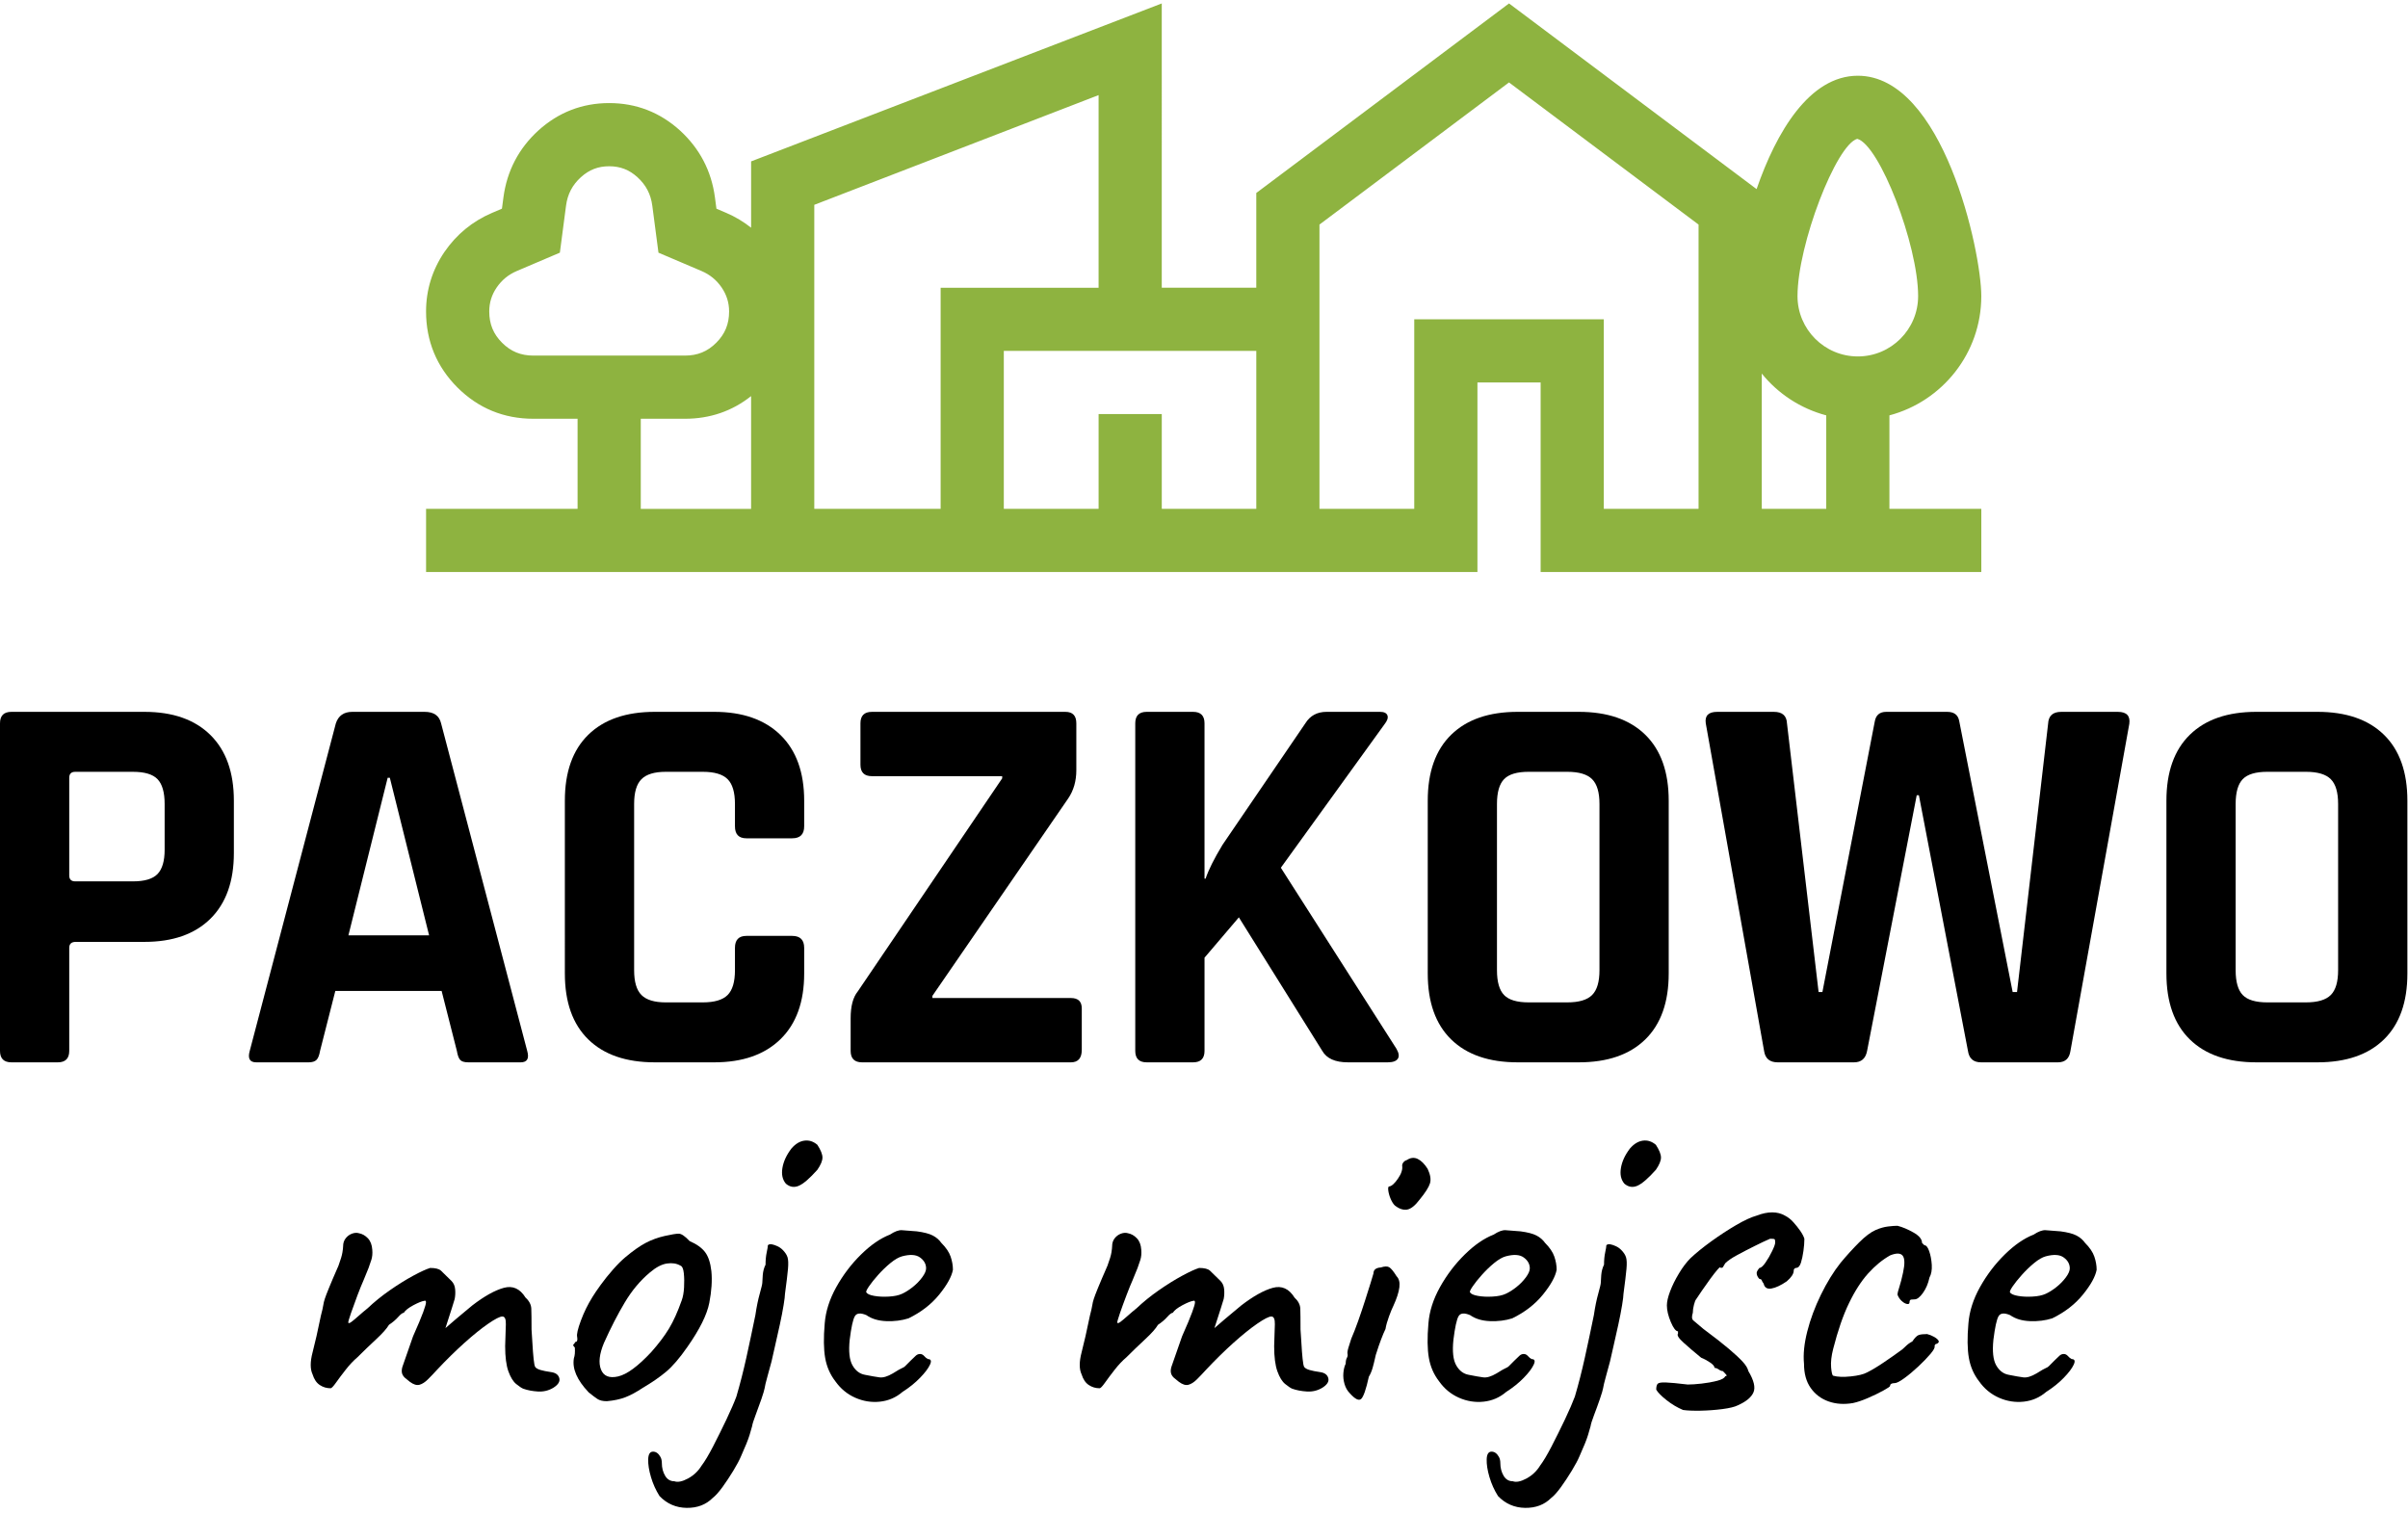 <?xml version="1.0" encoding="UTF-8" standalone="no"?>
<!-- Generator: Adobe Illustrator 14.0.0, SVG Export Plug-In  -->

<svg
   version="1.1"
   x="0px"
   y="0px"
   width="350"
   height="220"
   viewBox="0 -0.013 350 220"
   xml:space="preserve"
   id="svg20"
   sodipodi:docname="Logo-Paczkowo-pl.svg"
   inkscape:version="1.3 (0e150ed6c4, 2023-07-21)"
   xmlns:inkscape="http://www.inkscape.org/namespaces/inkscape"
   xmlns:sodipodi="http://sodipodi.sourceforge.net/DTD/sodipodi-0.dtd"
   xmlns="http://www.w3.org/2000/svg"
   xmlns:svg="http://www.w3.org/2000/svg"><sodipodi:namedview
   id="namedview20"
   pagecolor="#ffffff"
   bordercolor="#666666"
   borderopacity="1.0"
   inkscape:showpageshadow="2"
   inkscape:pageopacity="0.0"
   inkscape:pagecheckerboard="0"
   inkscape:deskcolor="#d1d1d1"
   showgrid="false"
   inkscape:zoom="3.1426056"
   inkscape:cx="5.7277311"
   inkscape:cy="111.84986"
   inkscape:window-width="3840"
   inkscape:window-height="2066"
   inkscape:window-x="-11"
   inkscape:window-y="-11"
   inkscape:window-maximized="1"
   inkscape:current-layer="svg20" />&#10;<style
   type="text/css"
   id="style1">&#10;<![CDATA[
	.st0{fill:#8EB340;}
]]>&#10;</style>&#10;<defs
   id="defs1">&#10;</defs>&#10;&#10;&#10;&#10;&#10;&#10;&#10;&#10;&#10;&#10;&#10;&#10;&#10;&#10;&#10;&#10;&#10;&#10;&#10;&#10;<g
   id="g20"
   transform="matrix(1.543,0,0,1.543,0,0.487)"><path
     d="M 5.443,99.759 H 1.078 C 0.359,99.759 0,99.399 0,98.681 V 67.818 c 0,-0.719 0.359,-1.079 1.078,-1.079 h 12.529 c 2.671,0 4.741,0.728 6.215,2.183 1.472,1.456 2.208,3.517 2.208,6.188 v 4.931 c 0,2.669 -0.736,4.733 -2.208,6.187 -1.474,1.456 -3.544,2.183 -6.215,2.183 h -6.47 c -0.41,0 -0.615,0.189 -0.615,0.564 v 9.706 c -0.001,0.718 -0.36,1.078 -1.079,1.078 z M 7.086,82.71 h 5.443 c 1.095,0 1.865,-0.23 2.311,-0.693 0.444,-0.461 0.669,-1.224 0.669,-2.285 v -4.313 c 0,-1.095 -0.225,-1.874 -0.669,-2.336 -0.445,-0.463 -1.216,-0.694 -2.311,-0.694 H 7.086 c -0.376,0 -0.564,0.189 -0.564,0.565 v 9.192 C 6.521,82.523 6.71,82.71 7.086,82.71 Z"
     id="path1" /><path
     d="m 29.07,99.759 h -4.93 c -0.615,0 -0.82,-0.359 -0.615,-1.078 L 31.638,67.819 C 31.877,67.1 32.391,66.74 33.18,66.74 h 6.828 c 0.855,0 1.37,0.359 1.541,1.079 l 8.113,30.862 c 0.205,0.719 0,1.078 -0.615,1.078 h -4.931 c -0.377,0 -0.633,-0.077 -0.77,-0.23 -0.138,-0.154 -0.239,-0.437 -0.31,-0.848 L 41.6,93.032 H 31.587 l -1.438,5.648 c -0.07,0.411 -0.181,0.693 -0.335,0.848 -0.152,0.154 -0.403,0.231 -0.744,0.231 z M 36.517,72.953 32.82,87.795 h 7.601 L 36.723,72.953 Z"
     id="path2" /><path
     d="m 67.28,99.759 h -5.597 c -2.705,0 -4.794,-0.719 -6.264,-2.156 -1.474,-1.438 -2.21,-3.509 -2.21,-6.213 V 75.11 c 0,-2.703 0.736,-4.776 2.21,-6.214 1.47,-1.438 3.559,-2.157 6.264,-2.157 h 5.597 c 2.671,0 4.751,0.728 6.241,2.183 1.489,1.456 2.232,3.517 2.232,6.188 v 2.414 c 0,0.753 -0.377,1.129 -1.13,1.129 H 70.31 c -0.719,0 -1.078,-0.376 -1.078,-1.129 v -2.106 c 0,-1.095 -0.231,-1.874 -0.692,-2.336 -0.463,-0.463 -1.242,-0.694 -2.338,-0.694 h -3.491 c -1.062,0 -1.824,0.231 -2.285,0.694 -0.463,0.462 -0.692,1.241 -0.692,2.336 v 15.663 c 0,1.096 0.229,1.874 0.692,2.336 0.461,0.463 1.224,0.694 2.285,0.694 h 3.491 c 1.096,0 1.875,-0.231 2.338,-0.694 0.461,-0.462 0.692,-1.24 0.692,-2.336 v -2.106 c 0,-0.752 0.359,-1.129 1.078,-1.129 h 4.313 c 0.753,0 1.13,0.377 1.13,1.129 v 2.415 c 0,2.67 -0.743,4.733 -2.232,6.188 -1.49,1.454 -3.57,2.181 -6.241,2.181 z"
     id="path3" /><path
     d="M 80.13,98.681 V 95.6 c 0,-1.129 0.222,-1.969 0.668,-2.517 L 94.405,73.005 V 72.799 H 82.132 c -0.719,0 -1.078,-0.359 -1.078,-1.078 v -3.902 c 0,-0.719 0.359,-1.079 1.078,-1.079 h 18.23 c 0.685,0 1.027,0.359 1.027,1.079 v 4.416 c 0,1.027 -0.256,1.917 -0.77,2.67 L 87.832,93.495 V 93.7 h 13.043 c 0.685,0 1.027,0.327 1.027,0.977 v 3.903 c 0,0.786 -0.343,1.18 -1.027,1.18 H 81.208 C 80.489,99.759 80.13,99.399 80.13,98.681 Z"
     id="path4" /><path
     d="m 112.386,99.759 h -4.367 c -0.72,0 -1.079,-0.359 -1.079,-1.078 V 67.818 c 0,-0.719 0.359,-1.079 1.079,-1.079 h 4.367 c 0.719,0 1.078,0.359 1.078,1.079 v 14.635 h 0.102 c 0.274,-0.821 0.804,-1.882 1.592,-3.184 l 7.806,-11.451 c 0.446,-0.719 1.112,-1.079 2.002,-1.079 h 5.033 c 0.376,0 0.607,0.111 0.694,0.333 0.085,0.224 -0.01,0.506 -0.282,0.848 l -9.757,13.506 10.886,17.049 c 0.239,0.411 0.282,0.729 0.128,0.95 -0.154,0.224 -0.471,0.333 -0.95,0.333 h -3.747 c -1.199,0 -2.005,-0.359 -2.415,-1.078 l -7.857,-12.58 -3.235,3.8 v 8.781 c 0,0.718 -0.36,1.078 -1.078,1.078 z"
     id="path5" /><path
     d="m 148.717,99.759 h -5.751 c -2.705,0 -4.794,-0.719 -6.266,-2.156 -1.472,-1.438 -2.208,-3.509 -2.208,-6.213 V 75.11 c 0,-2.703 0.736,-4.776 2.208,-6.214 1.472,-1.438 3.561,-2.157 6.266,-2.157 h 5.751 c 2.705,0 4.792,0.719 6.266,2.157 1.47,1.438 2.208,3.511 2.208,6.214 v 16.28 c 0,2.704 -0.738,4.774 -2.208,6.213 -1.474,1.437 -3.561,2.156 -6.266,2.156 z m -4.724,-5.648 h 3.646 c 1.096,0 1.874,-0.231 2.336,-0.694 0.463,-0.462 0.694,-1.24 0.694,-2.336 V 75.418 c 0,-1.095 -0.231,-1.874 -0.694,-2.336 -0.462,-0.463 -1.24,-0.694 -2.336,-0.694 h -3.646 c -1.098,0 -1.867,0.231 -2.312,0.694 -0.446,0.462 -0.668,1.241 -0.668,2.336 v 15.663 c 0,1.096 0.222,1.874 0.668,2.336 0.445,0.463 1.215,0.694 2.312,0.694 z"
     id="path6" /><path
     d="m 174.648,99.759 h -7.188 c -0.755,0 -1.183,-0.359 -1.286,-1.078 l -5.493,-30.862 c -0.104,-0.719 0.256,-1.079 1.078,-1.079 h 5.342 c 0.786,0 1.196,0.359 1.23,1.079 l 2.979,25.316 h 0.359 l 4.929,-25.471 c 0.104,-0.617 0.464,-0.924 1.079,-0.924 h 5.751 c 0.651,0 1.028,0.292 1.13,0.874 l 5.032,25.521 h 0.412 l 2.927,-25.266 c 0.034,-0.753 0.444,-1.129 1.233,-1.129 h 5.339 c 0.822,0 1.182,0.376 1.078,1.129 l -5.544,30.812 c -0.104,0.719 -0.497,1.078 -1.183,1.078 h -7.24 c -0.719,0 -1.129,-0.359 -1.232,-1.078 l -4.622,-24.084 h -0.205 l -4.674,24.084 c -0.135,0.718 -0.546,1.078 -1.231,1.078 z"
     id="path7" /><path
     d="m 218.3,99.759 h -5.752 c -2.707,0 -4.794,-0.719 -6.266,-2.156 -1.472,-1.438 -2.208,-3.509 -2.208,-6.213 V 75.11 c 0,-2.703 0.736,-4.776 2.208,-6.214 1.472,-1.438 3.559,-2.157 6.266,-2.157 h 5.752 c 2.702,0 4.791,0.719 6.263,2.157 1.473,1.438 2.21,3.511 2.21,6.214 v 16.28 c 0,2.704 -0.737,4.774 -2.21,6.213 -1.472,1.437 -3.561,2.156 -6.263,2.156 z m -4.727,-5.648 h 3.647 c 1.094,0 1.873,-0.231 2.336,-0.694 0.463,-0.462 0.692,-1.24 0.692,-2.336 V 75.418 c 0,-1.095 -0.229,-1.874 -0.692,-2.336 -0.463,-0.463 -1.242,-0.694 -2.336,-0.694 h -3.647 c -1.095,0 -1.865,0.231 -2.311,0.694 -0.444,0.462 -0.667,1.241 -0.667,2.336 v 15.663 c 0,1.096 0.223,1.874 0.667,2.336 0.446,0.463 1.217,0.694 2.311,0.694 z"
     id="path8" /><path
     d="m 49.287,130.506 c -0.146,-0.058 -0.365,-0.203 -0.655,-0.436 -0.29,-0.233 -0.538,-0.633 -0.742,-1.199 -0.203,-0.567 -0.305,-1.358 -0.305,-2.377 0.03,-0.871 0.051,-1.555 0.066,-2.049 0.015,-0.494 -0.094,-0.741 -0.328,-0.741 -0.231,0 -0.676,0.226 -1.329,0.676 -0.655,0.451 -1.404,1.054 -2.246,1.81 -0.843,0.757 -1.701,1.599 -2.573,2.528 -0.292,0.321 -0.574,0.618 -0.851,0.894 -0.277,0.277 -0.544,0.451 -0.806,0.523 -0.261,0.073 -0.568,-0.021 -0.917,-0.283 l -0.48,-0.393 c -0.145,-0.145 -0.233,-0.297 -0.261,-0.457 -0.028,-0.16 -0.015,-0.342 0.043,-0.546 l 1.003,-2.878 c 0.465,-1.045 0.785,-1.809 0.959,-2.288 0.175,-0.48 0.262,-0.785 0.262,-0.916 0,-0.131 -0.043,-0.181 -0.132,-0.152 -0.231,0.029 -0.582,0.168 -1.046,0.414 -0.465,0.248 -0.77,0.487 -0.915,0.72 -0.117,0 -0.292,0.131 -0.523,0.393 -0.233,0.262 -0.523,0.508 -0.871,0.74 -0.205,0.35 -0.604,0.801 -1.199,1.352 -0.597,0.554 -1.186,1.12 -1.768,1.701 -0.378,0.32 -0.747,0.713 -1.11,1.177 -0.365,0.466 -0.67,0.872 -0.917,1.222 -0.247,0.348 -0.414,0.523 -0.5,0.523 -0.378,0 -0.721,-0.102 -1.026,-0.307 -0.305,-0.202 -0.531,-0.537 -0.676,-1.002 -0.233,-0.494 -0.233,-1.184 0,-2.071 0.233,-0.887 0.495,-2.042 0.785,-3.466 0.117,-0.437 0.188,-0.756 0.219,-0.96 0.028,-0.202 0.079,-0.414 0.152,-0.632 0.071,-0.218 0.203,-0.56 0.393,-1.024 0.188,-0.465 0.486,-1.162 0.894,-2.093 0.202,-0.552 0.326,-0.966 0.369,-1.243 0.045,-0.275 0.066,-0.472 0.066,-0.588 0,-0.291 0.081,-0.537 0.241,-0.741 0.158,-0.203 0.355,-0.35 0.587,-0.436 0.233,-0.088 0.452,-0.103 0.655,-0.045 0.32,0.06 0.602,0.219 0.851,0.48 0.247,0.262 0.384,0.625 0.414,1.09 0.028,0.349 0,0.661 -0.088,0.938 -0.086,0.276 -0.173,0.53 -0.262,0.763 l -0.48,1.177 c -0.145,0.321 -0.333,0.785 -0.566,1.396 -0.231,0.611 -0.435,1.171 -0.61,1.679 -0.175,0.51 -0.261,0.807 -0.261,0.895 0.028,0.087 0.129,0.064 0.305,-0.066 0.175,-0.131 0.399,-0.318 0.676,-0.566 0.276,-0.246 0.559,-0.486 0.851,-0.72 0.61,-0.58 1.3,-1.141 2.07,-1.679 0.77,-0.537 1.506,-0.994 2.202,-1.373 0.698,-0.377 1.236,-0.625 1.613,-0.741 0.495,0 0.835,0.087 1.026,0.262 0.188,0.175 0.516,0.495 0.98,0.96 0.203,0.203 0.32,0.465 0.348,0.784 0.03,0.32 0.015,0.625 -0.043,0.916 -0.028,0.115 -0.117,0.399 -0.261,0.85 -0.145,0.451 -0.349,1.083 -0.61,1.897 0.668,-0.582 1.206,-1.039 1.613,-1.374 0.407,-0.334 0.711,-0.588 0.917,-0.764 1.133,-0.871 2.121,-1.424 2.964,-1.656 0.843,-0.232 1.526,0.073 2.049,0.916 0.349,0.32 0.529,0.668 0.544,1.046 0.015,0.378 0.023,1.032 0.023,1.963 0.028,0.377 0.058,0.828 0.086,1.351 0.028,0.523 0.066,0.996 0.109,1.418 0.043,0.421 0.094,0.675 0.152,0.762 0.086,0.117 0.254,0.212 0.502,0.284 0.247,0.072 0.572,0.139 0.98,0.196 0.435,0.058 0.696,0.247 0.785,0.566 0.087,0.32 -0.104,0.626 -0.566,0.915 -0.437,0.262 -0.917,0.379 -1.439,0.35 -0.521,-0.032 -0.986,-0.12 -1.392,-0.265 z"
     id="path9" /><path
     d="m 57.156,131.683 c -0.378,0 -0.676,-0.072 -0.894,-0.218 -0.216,-0.146 -0.485,-0.349 -0.806,-0.61 -0.553,-0.581 -0.945,-1.14 -1.178,-1.679 -0.231,-0.537 -0.305,-1.053 -0.216,-1.548 0.087,-0.232 0.115,-0.566 0.087,-1.003 -0.147,-0.145 -0.19,-0.239 -0.132,-0.283 0.058,-0.043 0.117,-0.123 0.175,-0.24 0.175,0 0.231,-0.159 0.175,-0.479 -0.059,-0.232 0.056,-0.742 0.348,-1.526 0.29,-0.785 0.655,-1.525 1.089,-2.224 0.175,-0.29 0.437,-0.676 0.785,-1.156 0.348,-0.479 0.734,-0.959 1.155,-1.438 0.422,-0.479 0.808,-0.864 1.156,-1.154 0.727,-0.611 1.366,-1.061 1.918,-1.353 0.551,-0.29 1.148,-0.509 1.788,-0.654 0.64,-0.145 1.082,-0.217 1.331,-0.217 0.247,0 0.587,0.232 1.024,0.697 0.668,0.29 1.155,0.64 1.46,1.046 0.305,0.407 0.502,1.003 0.589,1.788 0.086,0.871 0.021,1.868 -0.196,2.986 -0.218,1.119 -0.909,2.508 -2.072,4.164 -0.726,1.046 -1.395,1.824 -2.004,2.332 -0.611,0.51 -1.338,1.011 -2.181,1.504 -0.61,0.408 -1.163,0.706 -1.656,0.895 -0.496,0.188 -1.077,0.312 -1.745,0.37 z m 4.185,-4.621 c 0.698,-0.785 1.257,-1.526 1.679,-2.224 0.421,-0.697 0.82,-1.584 1.199,-2.659 0.117,-0.32 0.19,-0.72 0.218,-1.2 0.028,-0.479 0.022,-0.93 -0.022,-1.352 -0.043,-0.42 -0.152,-0.66 -0.326,-0.719 -0.35,-0.203 -0.771,-0.269 -1.265,-0.196 -0.495,0.073 -1.032,0.356 -1.613,0.851 -0.901,0.756 -1.686,1.692 -2.354,2.812 -0.67,1.12 -1.323,2.392 -1.963,3.815 -0.435,1.046 -0.531,1.882 -0.282,2.507 0.247,0.626 0.785,0.843 1.613,0.654 0.828,-0.189 1.867,-0.953 3.116,-2.289 z"
     id="path10" /><path
     d="m 67.14,140.795 c -0.64,0.64 -1.46,0.952 -2.463,0.938 -1.001,-0.016 -1.852,-0.386 -2.55,-1.112 -0.348,-0.553 -0.618,-1.148 -0.806,-1.787 -0.19,-0.64 -0.277,-1.2 -0.262,-1.679 0.015,-0.48 0.167,-0.72 0.458,-0.72 0.145,0 0.276,0.044 0.392,0.131 0.117,0.087 0.218,0.211 0.305,0.37 0.088,0.159 0.132,0.356 0.132,0.59 0,0.436 0.102,0.828 0.305,1.177 0.204,0.349 0.495,0.522 0.872,0.522 0.322,0.116 0.749,0.029 1.287,-0.261 0.537,-0.292 0.966,-0.698 1.286,-1.222 0.29,-0.378 0.647,-0.974 1.069,-1.787 0.42,-0.814 0.843,-1.664 1.265,-2.551 0.419,-0.887 0.732,-1.605 0.937,-2.158 0.348,-1.191 0.661,-2.412 0.938,-3.662 0.274,-1.25 0.559,-2.587 0.851,-4.012 0.115,-0.785 0.254,-1.461 0.414,-2.027 0.158,-0.567 0.239,-0.908 0.239,-1.024 0,-0.116 0.015,-0.355 0.043,-0.72 0.028,-0.362 0.117,-0.69 0.262,-0.98 0,-0.437 0.036,-0.821 0.109,-1.156 0.072,-0.334 0.109,-0.559 0.109,-0.676 0.086,-0.087 0.211,-0.115 0.371,-0.087 0.16,0.03 0.333,0.087 0.523,0.175 0.188,0.087 0.355,0.203 0.5,0.349 0.233,0.233 0.386,0.466 0.459,0.698 0.071,0.232 0.086,0.596 0.043,1.089 -0.043,0.495 -0.139,1.28 -0.284,2.354 0,0.175 -0.043,0.531 -0.13,1.068 -0.088,0.538 -0.205,1.142 -0.35,1.81 -0.145,0.669 -0.29,1.315 -0.435,1.94 -0.147,0.625 -0.262,1.141 -0.35,1.547 -0.117,0.437 -0.247,0.916 -0.392,1.439 -0.146,0.523 -0.233,0.887 -0.261,1.091 -0.03,0.174 -0.132,0.516 -0.305,1.024 -0.175,0.508 -0.357,1.009 -0.546,1.504 -0.19,0.494 -0.297,0.842 -0.327,1.046 -0.028,0.116 -0.109,0.393 -0.239,0.828 -0.132,0.438 -0.401,1.105 -0.807,2.007 -0.145,0.348 -0.386,0.799 -0.719,1.352 -0.335,0.551 -0.676,1.067 -1.024,1.548 -0.352,0.479 -0.657,0.821 -0.919,1.024 z m 6.889,-29.604 c -0.32,-0.378 -0.429,-0.873 -0.326,-1.482 0.102,-0.611 0.384,-1.222 0.849,-1.831 0.378,-0.438 0.785,-0.684 1.222,-0.742 0.437,-0.058 0.843,0.072 1.221,0.393 0.32,0.495 0.48,0.895 0.48,1.199 0,0.304 -0.16,0.69 -0.48,1.155 -0.727,0.814 -1.308,1.315 -1.745,1.504 -0.437,0.19 -0.843,0.124 -1.221,-0.196 z"
     id="path11" /><path
     d="m 85.012,130.811 c -0.609,0.523 -1.315,0.829 -2.113,0.916 -0.8,0.087 -1.577,-0.036 -2.334,-0.37 -0.756,-0.334 -1.381,-0.851 -1.875,-1.548 -0.495,-0.639 -0.815,-1.374 -0.96,-2.202 -0.145,-0.828 -0.16,-1.911 -0.043,-3.248 0.088,-1.134 0.45,-2.274 1.089,-3.423 0.64,-1.148 1.417,-2.173 2.334,-3.073 0.915,-0.901 1.824,-1.526 2.725,-1.876 0.435,-0.29 0.806,-0.428 1.111,-0.414 0.307,0.016 0.777,0.052 1.417,0.109 0.668,0.088 1.17,0.219 1.504,0.393 0.335,0.174 0.604,0.407 0.807,0.697 0.437,0.437 0.727,0.865 0.872,1.286 0.145,0.422 0.218,0.836 0.218,1.243 -0.117,0.639 -0.544,1.416 -1.286,2.332 -0.741,0.916 -1.708,1.665 -2.9,2.246 -0.64,0.203 -1.336,0.291 -2.093,0.262 -0.756,-0.029 -1.379,-0.219 -1.875,-0.567 -0.551,-0.232 -0.915,-0.196 -1.089,0.109 -0.175,0.305 -0.335,1.039 -0.48,2.202 -0.117,1.104 -0.028,1.911 0.261,2.419 0.29,0.509 0.684,0.807 1.178,0.894 0.58,0.117 1.039,0.197 1.372,0.24 0.335,0.044 0.749,-0.08 1.244,-0.37 0.463,-0.29 0.755,-0.458 0.872,-0.502 0.115,-0.043 0.21,-0.102 0.284,-0.174 0.071,-0.073 0.254,-0.255 0.544,-0.545 0.203,-0.203 0.363,-0.356 0.48,-0.459 0.115,-0.102 0.247,-0.152 0.391,-0.152 0.147,0 0.277,0.066 0.394,0.197 0.115,0.131 0.231,0.225 0.348,0.283 0.29,0 0.356,0.174 0.196,0.523 -0.16,0.348 -0.473,0.763 -0.938,1.242 -0.465,0.479 -1.015,0.923 -1.655,1.33 z m -0.043,-9.244 c 0.32,-0.145 0.653,-0.355 1.003,-0.632 0.348,-0.275 0.646,-0.581 0.894,-0.916 0.247,-0.334 0.371,-0.617 0.371,-0.85 0,-0.407 -0.19,-0.748 -0.568,-1.024 -0.376,-0.276 -0.945,-0.313 -1.699,-0.109 -0.32,0.088 -0.683,0.298 -1.09,0.632 -0.408,0.335 -0.792,0.705 -1.156,1.112 -0.364,0.407 -0.655,0.771 -0.871,1.09 -0.218,0.32 -0.299,0.509 -0.241,0.566 0.087,0.146 0.335,0.256 0.742,0.327 0.407,0.073 0.864,0.095 1.374,0.065 0.507,-0.027 0.921,-0.114 1.241,-0.261 z"
     id="path12" /><path
     d="m 121.723,130.506 c -0.145,-0.058 -0.363,-0.203 -0.652,-0.436 -0.293,-0.232 -0.539,-0.633 -0.742,-1.199 -0.203,-0.567 -0.305,-1.358 -0.305,-2.377 0.027,-0.871 0.051,-1.555 0.066,-2.049 0.012,-0.494 -0.096,-0.741 -0.328,-0.741 -0.232,0 -0.676,0.226 -1.33,0.676 -0.654,0.451 -1.402,1.054 -2.246,1.81 -0.844,0.757 -1.7,1.599 -2.573,2.528 -0.291,0.321 -0.574,0.618 -0.85,0.894 -0.275,0.277 -0.545,0.451 -0.807,0.523 -0.262,0.073 -0.566,-0.021 -0.914,-0.283 l -0.48,-0.393 c -0.146,-0.145 -0.234,-0.297 -0.262,-0.457 -0.031,-0.16 -0.016,-0.342 0.043,-0.546 l 1.004,-2.878 c 0.465,-1.045 0.783,-1.809 0.957,-2.288 0.176,-0.48 0.262,-0.785 0.262,-0.916 0,-0.131 -0.043,-0.181 -0.129,-0.152 -0.234,0.029 -0.582,0.168 -1.047,0.414 -0.465,0.248 -0.77,0.487 -0.916,0.72 -0.115,0 -0.291,0.131 -0.523,0.393 -0.232,0.262 -0.524,0.508 -0.872,0.74 -0.203,0.35 -0.604,0.801 -1.199,1.352 -0.597,0.554 -1.184,1.12 -1.766,1.701 -0.378,0.32 -0.749,0.713 -1.112,1.177 -0.363,0.466 -0.668,0.872 -0.915,1.222 -0.249,0.348 -0.414,0.523 -0.502,0.523 -0.378,0 -0.719,-0.102 -1.024,-0.307 -0.305,-0.202 -0.531,-0.537 -0.676,-1.002 -0.233,-0.494 -0.233,-1.184 0,-2.071 0.231,-0.887 0.493,-2.042 0.785,-3.466 0.115,-0.437 0.188,-0.756 0.218,-0.96 0.028,-0.202 0.079,-0.414 0.153,-0.632 0.071,-0.218 0.201,-0.56 0.391,-1.024 0.188,-0.465 0.488,-1.162 0.894,-2.093 0.204,-0.552 0.328,-0.966 0.371,-1.243 0.043,-0.275 0.065,-0.472 0.065,-0.588 0,-0.291 0.079,-0.537 0.239,-0.741 0.16,-0.203 0.356,-0.35 0.589,-0.436 0.232,-0.088 0.45,-0.103 0.653,-0.045 0.32,0.06 0.604,0.219 0.851,0.48 0.247,0.261 0.386,0.625 0.414,1.09 0.028,0.349 0,0.661 -0.086,0.938 -0.088,0.276 -0.175,0.53 -0.262,0.763 l -0.48,1.177 c -0.145,0.321 -0.335,0.785 -0.566,1.396 -0.233,0.611 -0.437,1.171 -0.612,1.679 -0.173,0.51 -0.261,0.807 -0.261,0.895 0.03,0.087 0.131,0.064 0.307,-0.066 0.173,-0.131 0.399,-0.318 0.676,-0.566 0.274,-0.246 0.559,-0.486 0.849,-0.72 0.612,-0.58 1.3,-1.141 2.072,-1.679 0.769,-0.537 1.503,-0.994 2.203,-1.373 0.695,-0.377 1.234,-0.625 1.611,-0.741 0.494,0 0.836,0.087 1.025,0.262 0.189,0.175 0.516,0.495 0.983,0.96 0.201,0.203 0.318,0.465 0.348,0.784 0.027,0.32 0.014,0.625 -0.043,0.916 -0.031,0.115 -0.117,0.399 -0.262,0.85 -0.146,0.451 -0.35,1.083 -0.612,1.897 0.668,-0.582 1.206,-1.039 1.614,-1.374 0.408,-0.334 0.713,-0.588 0.916,-0.764 1.133,-0.871 2.121,-1.424 2.963,-1.656 0.844,-0.232 1.527,0.073 2.051,0.916 0.348,0.32 0.531,0.668 0.545,1.046 0.014,0.378 0.021,1.032 0.021,1.963 0.027,0.377 0.059,0.828 0.088,1.351 0.029,0.523 0.064,0.996 0.109,1.418 0.043,0.421 0.092,0.675 0.152,0.762 0.086,0.117 0.254,0.212 0.5,0.284 0.248,0.072 0.574,0.139 0.982,0.196 0.436,0.058 0.697,0.247 0.783,0.566 0.09,0.32 -0.102,0.626 -0.566,0.915 -0.436,0.262 -0.914,0.379 -1.438,0.35 -0.522,-0.032 -0.989,-0.12 -1.395,-0.265 z"
     id="path13" /><path
     d="m 127.156,130.941 c -0.232,-0.231 -0.4,-0.523 -0.502,-0.871 -0.102,-0.35 -0.139,-0.698 -0.109,-1.047 0.03,-0.349 0.102,-0.639 0.219,-0.872 0,-0.232 0.035,-0.414 0.109,-0.545 0.07,-0.131 0.094,-0.254 0.064,-0.371 -0.029,-0.115 0,-0.318 0.088,-0.61 0.088,-0.29 0.174,-0.566 0.262,-0.828 0.203,-0.465 0.42,-1.024 0.654,-1.679 0.23,-0.654 0.449,-1.301 0.652,-1.939 0.203,-0.64 0.379,-1.192 0.523,-1.657 0.144,-0.465 0.234,-0.756 0.262,-0.872 0,-0.349 0.234,-0.538 0.699,-0.567 0.348,-0.115 0.609,-0.123 0.783,-0.021 0.174,0.102 0.408,0.386 0.697,0.85 0.232,0.233 0.32,0.583 0.262,1.047 -0.059,0.466 -0.246,1.047 -0.566,1.745 -0.117,0.232 -0.254,0.566 -0.414,1.002 -0.16,0.437 -0.27,0.829 -0.328,1.177 -0.115,0.233 -0.254,0.561 -0.414,0.981 -0.16,0.422 -0.297,0.822 -0.414,1.199 -0.059,0.146 -0.117,0.355 -0.172,0.633 -0.059,0.276 -0.133,0.566 -0.219,0.871 -0.09,0.306 -0.203,0.575 -0.348,0.807 -0.262,1.192 -0.504,1.891 -0.723,2.093 -0.215,0.202 -0.571,0.027 -1.065,-0.526 z m 4.229,-17.702 c -0.146,-0.145 -0.275,-0.354 -0.393,-0.631 -0.117,-0.277 -0.188,-0.538 -0.219,-0.785 -0.027,-0.246 0,-0.371 0.088,-0.371 0.232,-0.028 0.51,-0.275 0.828,-0.741 0.32,-0.465 0.451,-0.871 0.393,-1.221 0,-0.115 0.045,-0.225 0.131,-0.327 0.088,-0.101 0.189,-0.167 0.305,-0.196 0.35,-0.232 0.691,-0.268 1.027,-0.108 0.332,0.16 0.645,0.472 0.938,0.937 0.26,0.553 0.332,1.011 0.215,1.374 -0.113,0.363 -0.434,0.865 -0.957,1.504 -0.438,0.582 -0.836,0.901 -1.199,0.959 -0.366,0.058 -0.751,-0.072 -1.157,-0.394 z"
     id="path14" /><path
     d="m 141.881,130.811 c -0.611,0.523 -1.316,0.829 -2.115,0.916 -0.799,0.087 -1.576,-0.036 -2.334,-0.37 -0.756,-0.334 -1.381,-0.851 -1.873,-1.548 -0.496,-0.639 -0.816,-1.374 -0.961,-2.202 -0.145,-0.828 -0.16,-1.911 -0.043,-3.248 0.088,-1.134 0.449,-2.274 1.09,-3.423 0.641,-1.149 1.418,-2.173 2.334,-3.073 0.914,-0.901 1.824,-1.526 2.725,-1.876 0.436,-0.29 0.807,-0.428 1.111,-0.414 0.307,0.016 0.777,0.052 1.416,0.109 0.668,0.088 1.172,0.219 1.504,0.393 0.336,0.174 0.605,0.407 0.809,0.697 0.436,0.437 0.727,0.865 0.871,1.286 0.145,0.422 0.219,0.836 0.219,1.243 -0.117,0.639 -0.545,1.416 -1.285,2.332 -0.742,0.916 -1.709,1.665 -2.9,2.246 -0.641,0.203 -1.338,0.291 -2.094,0.262 -0.756,-0.029 -1.379,-0.219 -1.875,-0.567 -0.551,-0.232 -0.914,-0.196 -1.09,0.109 -0.174,0.305 -0.334,1.039 -0.479,2.202 -0.117,1.104 -0.029,1.911 0.262,2.419 0.289,0.509 0.682,0.807 1.178,0.894 0.58,0.117 1.039,0.197 1.371,0.24 0.336,0.044 0.75,-0.08 1.244,-0.37 0.463,-0.29 0.756,-0.458 0.871,-0.502 0.115,-0.043 0.211,-0.102 0.285,-0.174 0.07,-0.073 0.254,-0.255 0.543,-0.545 0.203,-0.203 0.363,-0.356 0.48,-0.459 0.115,-0.102 0.246,-0.152 0.391,-0.152 0.148,0 0.277,0.066 0.395,0.197 0.115,0.131 0.23,0.225 0.348,0.283 0.291,0 0.355,0.174 0.195,0.523 -0.16,0.348 -0.471,0.763 -0.938,1.242 -0.466,0.48 -1.016,0.923 -1.655,1.33 z m -0.045,-9.244 c 0.32,-0.145 0.654,-0.355 1.004,-0.632 0.348,-0.275 0.645,-0.581 0.895,-0.916 0.246,-0.334 0.371,-0.617 0.371,-0.85 0,-0.407 -0.191,-0.748 -0.57,-1.024 -0.375,-0.276 -0.943,-0.313 -1.699,-0.109 -0.318,0.088 -0.682,0.298 -1.09,0.632 -0.408,0.335 -0.791,0.705 -1.154,1.112 -0.363,0.407 -0.656,0.771 -0.871,1.09 -0.219,0.32 -0.301,0.509 -0.242,0.566 0.088,0.146 0.336,0.256 0.742,0.327 0.406,0.073 0.863,0.095 1.373,0.065 0.509,-0.027 0.923,-0.114 1.241,-0.261 z"
     id="path15" /><path
     d="m 146.125,140.795 c -0.639,0.64 -1.459,0.952 -2.463,0.938 -1.002,-0.016 -1.852,-0.386 -2.551,-1.112 -0.348,-0.553 -0.617,-1.148 -0.805,-1.787 -0.189,-0.64 -0.277,-1.2 -0.262,-1.679 0.016,-0.48 0.168,-0.72 0.457,-0.72 0.145,0 0.277,0.044 0.393,0.131 0.116,0.087 0.217,0.211 0.305,0.37 0.088,0.159 0.131,0.356 0.131,0.59 0,0.436 0.102,0.828 0.305,1.177 0.203,0.349 0.496,0.522 0.871,0.522 0.322,0.116 0.75,0.029 1.289,-0.261 0.535,-0.292 0.965,-0.698 1.285,-1.222 0.289,-0.378 0.646,-0.974 1.068,-1.787 0.42,-0.814 0.844,-1.664 1.266,-2.551 0.418,-0.887 0.73,-1.605 0.936,-2.158 0.35,-1.191 0.662,-2.412 0.938,-3.662 0.276,-1.25 0.561,-2.587 0.852,-4.012 0.115,-0.785 0.254,-1.461 0.414,-2.027 0.158,-0.567 0.238,-0.908 0.238,-1.024 0,-0.116 0.016,-0.355 0.043,-0.72 0.029,-0.362 0.117,-0.69 0.262,-0.98 0,-0.437 0.037,-0.821 0.109,-1.156 0.072,-0.334 0.109,-0.559 0.109,-0.676 0.086,-0.087 0.211,-0.115 0.371,-0.087 0.16,0.03 0.334,0.087 0.523,0.175 0.188,0.087 0.355,0.203 0.5,0.349 0.234,0.233 0.387,0.466 0.459,0.698 0.072,0.232 0.088,0.596 0.043,1.089 -0.043,0.495 -0.139,1.28 -0.283,2.354 0,0.175 -0.043,0.531 -0.131,1.068 -0.088,0.538 -0.205,1.142 -0.35,1.81 -0.145,0.669 -0.289,1.315 -0.434,1.94 -0.148,0.625 -0.262,1.141 -0.352,1.547 -0.115,0.437 -0.246,0.916 -0.391,1.439 -0.146,0.523 -0.232,0.887 -0.262,1.091 -0.029,0.174 -0.131,0.516 -0.305,1.024 -0.176,0.508 -0.357,1.009 -0.547,1.504 -0.189,0.494 -0.297,0.842 -0.326,1.046 -0.029,0.116 -0.109,0.393 -0.24,0.828 -0.131,0.438 -0.4,1.105 -0.807,2.007 -0.145,0.348 -0.385,0.799 -0.719,1.352 -0.336,0.551 -0.676,1.067 -1.023,1.548 -0.35,0.479 -0.654,0.821 -0.916,1.024 z m 6.889,-29.604 c -0.32,-0.378 -0.428,-0.873 -0.324,-1.482 0.102,-0.611 0.383,-1.222 0.848,-1.831 0.379,-0.438 0.785,-0.684 1.223,-0.742 0.436,-0.058 0.842,0.072 1.221,0.393 0.32,0.495 0.48,0.895 0.48,1.199 0,0.304 -0.16,0.69 -0.48,1.155 -0.727,0.814 -1.309,1.315 -1.744,1.504 -0.439,0.19 -0.845,0.124 -1.224,-0.196 z"
     id="path16" /><path
     d="m 158.543,132.511 c -0.553,-0.232 -1.076,-0.545 -1.568,-0.937 -0.496,-0.393 -0.814,-0.72 -0.961,-0.98 0,-0.262 0.045,-0.443 0.133,-0.545 0.086,-0.102 0.34,-0.146 0.762,-0.131 0.422,0.014 1.113,0.08 2.072,0.195 0.348,0 0.785,-0.028 1.309,-0.088 0.523,-0.057 1.008,-0.145 1.459,-0.261 0.451,-0.116 0.705,-0.262 0.764,-0.437 0.145,0 0.174,-0.05 0.086,-0.152 -0.086,-0.102 -0.188,-0.211 -0.305,-0.327 -0.117,0 -0.246,-0.05 -0.391,-0.152 -0.148,-0.102 -0.277,-0.152 -0.395,-0.152 0,-0.146 -0.137,-0.312 -0.414,-0.502 -0.277,-0.188 -0.559,-0.341 -0.85,-0.457 -0.639,-0.523 -1.191,-0.996 -1.656,-1.417 -0.465,-0.421 -0.641,-0.705 -0.523,-0.851 0,-0.116 0,-0.188 0,-0.218 -0.203,0 -0.43,-0.291 -0.676,-0.872 -0.246,-0.581 -0.371,-1.104 -0.371,-1.57 0,-0.348 0.102,-0.791 0.305,-1.329 0.203,-0.538 0.48,-1.097 0.83,-1.679 0.348,-0.581 0.711,-1.061 1.09,-1.439 0.523,-0.494 1.176,-1.023 1.961,-1.591 0.785,-0.566 1.563,-1.075 2.334,-1.525 0.77,-0.451 1.416,-0.748 1.938,-0.895 0.523,-0.203 1.012,-0.306 1.461,-0.306 0.453,0 0.852,0.103 1.201,0.306 0.289,0.146 0.559,0.355 0.805,0.633 0.248,0.276 0.465,0.552 0.656,0.828 0.188,0.276 0.311,0.517 0.371,0.719 0,0.349 -0.031,0.735 -0.09,1.155 -0.059,0.422 -0.137,0.793 -0.238,1.112 -0.104,0.32 -0.256,0.479 -0.457,0.479 -0.146,0.029 -0.219,0.116 -0.219,0.262 0,0.29 -0.219,0.626 -0.654,1.003 -0.553,0.378 -1.031,0.604 -1.439,0.676 -0.408,0.073 -0.654,-0.08 -0.74,-0.458 -0.088,-0.115 -0.146,-0.218 -0.176,-0.306 -0.027,-0.086 -0.102,-0.131 -0.219,-0.131 -0.172,-0.174 -0.262,-0.363 -0.262,-0.566 0,-0.115 0.09,-0.275 0.262,-0.479 0.148,0 0.336,-0.167 0.568,-0.501 0.232,-0.334 0.443,-0.698 0.631,-1.091 0.191,-0.393 0.285,-0.66 0.285,-0.807 0,-0.174 -0.023,-0.275 -0.066,-0.305 -0.043,-0.03 -0.18,-0.044 -0.414,-0.044 -0.406,0.175 -0.902,0.407 -1.48,0.698 -0.584,0.291 -1.129,0.574 -1.637,0.85 -0.51,0.276 -0.879,0.531 -1.111,0.764 -0.117,0.203 -0.191,0.326 -0.219,0.37 -0.028,0.044 -0.102,0.065 -0.219,0.065 0,-0.116 -0.094,-0.065 -0.281,0.152 -0.191,0.218 -0.422,0.517 -0.699,0.894 -0.277,0.379 -0.537,0.749 -0.785,1.112 -0.246,0.363 -0.428,0.633 -0.543,0.807 -0.059,0.059 -0.125,0.226 -0.197,0.502 -0.072,0.276 -0.109,0.53 -0.109,0.763 -0.115,0.349 -0.102,0.589 0.045,0.719 0.145,0.131 0.465,0.4 0.957,0.807 1.02,0.757 1.816,1.382 2.398,1.875 0.582,0.495 1.018,0.901 1.309,1.222 0.291,0.319 0.465,0.609 0.523,0.871 0.523,0.872 0.682,1.541 0.479,2.006 -0.203,0.465 -0.695,0.872 -1.48,1.221 -0.291,0.146 -0.771,0.262 -1.439,0.35 -0.668,0.086 -1.352,0.137 -2.051,0.152 -0.699,0.013 -1.252,-0.009 -1.66,-0.067 z"
     id="path17" /><path
     d="m 174.557,131.857 c -0.844,0.146 -1.613,0.095 -2.309,-0.152 -0.699,-0.247 -1.26,-0.669 -1.68,-1.265 -0.422,-0.596 -0.633,-1.358 -0.633,-2.289 -0.086,-0.872 0.014,-1.881 0.305,-3.03 0.291,-1.148 0.719,-2.304 1.287,-3.466 0.568,-1.162 1.186,-2.165 1.854,-3.009 0.58,-0.698 1.162,-1.337 1.744,-1.919 0.58,-0.58 1.104,-0.973 1.57,-1.177 0.406,-0.174 0.789,-0.283 1.154,-0.326 0.361,-0.045 0.662,-0.066 0.893,-0.066 0.465,0.117 0.967,0.328 1.506,0.633 0.537,0.305 0.805,0.632 0.805,0.98 l 0.219,0.218 c 0.176,0 0.328,0.189 0.457,0.566 0.133,0.379 0.211,0.808 0.242,1.287 0.027,0.479 -0.043,0.88 -0.219,1.198 -0.117,0.553 -0.32,1.033 -0.609,1.439 -0.293,0.407 -0.555,0.61 -0.785,0.61 -0.117,0 -0.227,0.008 -0.328,0.021 -0.102,0.016 -0.152,0.096 -0.152,0.24 0,0.146 -0.08,0.203 -0.24,0.174 -0.16,-0.028 -0.326,-0.123 -0.502,-0.283 -0.174,-0.159 -0.305,-0.355 -0.393,-0.588 0,-0.146 0.059,-0.393 0.176,-0.741 0.115,-0.35 0.232,-0.799 0.348,-1.352 0.176,-0.814 0.16,-1.345 -0.043,-1.592 -0.203,-0.247 -0.596,-0.255 -1.176,-0.022 -0.727,0.408 -1.418,0.976 -2.072,1.701 -0.654,0.727 -1.258,1.664 -1.809,2.813 -0.555,1.147 -1.047,2.579 -1.484,4.294 -0.172,0.669 -0.238,1.251 -0.195,1.744 0.043,0.494 0.109,0.756 0.195,0.785 0.406,0.117 0.961,0.139 1.658,0.065 0.697,-0.072 1.205,-0.196 1.525,-0.371 0.465,-0.231 0.988,-0.545 1.568,-0.938 0.582,-0.393 1.092,-0.748 1.527,-1.068 0.145,-0.087 0.32,-0.232 0.523,-0.436 0.203,-0.204 0.422,-0.363 0.654,-0.479 0.232,-0.35 0.436,-0.552 0.609,-0.61 0.176,-0.058 0.438,-0.087 0.785,-0.087 0.232,0.059 0.449,0.146 0.654,0.262 0.203,0.116 0.342,0.232 0.414,0.348 0.072,0.117 0.021,0.219 -0.152,0.306 -0.115,0 -0.189,0.073 -0.217,0.218 0.057,0.116 -0.066,0.356 -0.371,0.72 -0.305,0.364 -0.691,0.764 -1.156,1.199 -0.465,0.435 -0.908,0.807 -1.33,1.112 -0.422,0.305 -0.719,0.457 -0.895,0.457 -0.289,0 -0.434,0.088 -0.434,0.262 0,0.059 -0.211,0.204 -0.633,0.436 -0.422,0.233 -0.902,0.466 -1.439,0.698 -0.537,0.233 -1.008,0.394 -1.416,0.48 z"
     id="path18" /><path
     d="m 192.746,130.811 c -0.609,0.523 -1.314,0.829 -2.113,0.916 -0.799,0.087 -1.576,-0.036 -2.334,-0.37 -0.756,-0.334 -1.381,-0.851 -1.873,-1.548 -0.496,-0.639 -0.816,-1.374 -0.961,-2.202 -0.145,-0.828 -0.16,-1.911 -0.043,-3.248 0.088,-1.134 0.449,-2.274 1.09,-3.423 0.641,-1.149 1.418,-2.173 2.334,-3.073 0.914,-0.901 1.824,-1.526 2.725,-1.876 0.436,-0.29 0.807,-0.428 1.111,-0.414 0.307,0.016 0.777,0.052 1.416,0.109 0.668,0.088 1.172,0.219 1.504,0.393 0.336,0.174 0.605,0.407 0.809,0.697 0.436,0.437 0.727,0.865 0.871,1.286 0.145,0.422 0.219,0.836 0.219,1.243 -0.117,0.639 -0.545,1.416 -1.287,2.332 -0.74,0.916 -1.709,1.665 -2.9,2.246 -0.639,0.203 -1.336,0.291 -2.092,0.262 -0.756,-0.029 -1.379,-0.219 -1.875,-0.567 -0.551,-0.232 -0.914,-0.196 -1.09,0.109 -0.174,0.305 -0.334,1.039 -0.48,2.202 -0.115,1.104 -0.027,1.911 0.262,2.419 0.291,0.509 0.684,0.807 1.18,0.894 0.578,0.117 1.039,0.197 1.371,0.24 0.336,0.044 0.75,-0.08 1.244,-0.37 0.463,-0.29 0.754,-0.458 0.871,-0.502 0.115,-0.043 0.211,-0.102 0.285,-0.174 0.07,-0.073 0.254,-0.255 0.543,-0.545 0.203,-0.203 0.363,-0.356 0.48,-0.459 0.115,-0.102 0.246,-0.152 0.391,-0.152 0.148,0 0.277,0.066 0.395,0.197 0.115,0.131 0.23,0.225 0.348,0.283 0.289,0 0.355,0.174 0.195,0.523 -0.16,0.348 -0.473,0.763 -0.938,1.242 -0.465,0.479 -1.017,0.923 -1.658,1.33 z m -0.043,-9.244 c 0.32,-0.145 0.654,-0.355 1.004,-0.632 0.348,-0.275 0.645,-0.581 0.895,-0.916 0.246,-0.334 0.369,-0.617 0.369,-0.85 0,-0.407 -0.189,-0.748 -0.568,-1.024 -0.375,-0.276 -0.943,-0.313 -1.699,-0.109 -0.32,0.088 -0.684,0.298 -1.09,0.632 -0.408,0.335 -0.791,0.705 -1.154,1.112 -0.363,0.407 -0.656,0.771 -0.873,1.09 -0.217,0.32 -0.299,0.509 -0.24,0.566 0.086,0.146 0.336,0.256 0.742,0.327 0.406,0.073 0.863,0.095 1.373,0.065 0.507,-0.027 0.921,-0.114 1.241,-0.261 z"
     id="path19" /><path
     class="st0"
     d="m 177.981,47.615 v -8.807 c 4.975,-1.32 8.655,-5.849 8.655,-11.232 0,-4.258 -3.605,-20.765 -11.631,-20.765 -4.551,0 -7.681,5.308 -9.536,10.681 L 142.148,0 118.341,17.857 v 8.926 h -8.904 V 0 L 70.754,14.881 v 6.246 C 70.05,20.573 69.276,20.102 68.426,19.738 l -0.939,-0.401 -0.14,-1.059 c -0.329,-2.489 -1.436,-4.61 -3.291,-6.308 -1.888,-1.714 -4.132,-2.583 -6.671,-2.583 -2.54,0 -4.784,0.869 -6.679,2.589 -1.849,1.691 -2.955,3.813 -3.284,6.306 l -0.14,1.054 -0.943,0.402 c -1.833,0.785 -3.337,2.019 -4.476,3.679 -1.146,1.692 -1.728,3.575 -1.728,5.599 0,2.79 0.994,5.198 2.951,7.16 1.961,1.959 4.37,2.952 7.161,2.952 h 4.161 v 8.487 H 40.136 v 5.951 h 30.618 3.081 44.507 2.009 18.822 V 35.71 h 5.953 v 17.856 h 15.564 5.267 20.68 V 47.615 Z M 47.295,31.967 c -0.824,-0.825 -1.208,-1.764 -1.208,-2.951 0,-0.822 0.229,-1.561 0.692,-2.245 0.489,-0.713 1.11,-1.224 1.897,-1.56 l 4.063,-1.731 0.58,-4.419 c 0.145,-1.096 0.591,-1.95 1.395,-2.685 0.778,-0.708 1.628,-1.037 2.67,-1.037 1.043,0 1.89,0.33 2.662,1.031 0.811,0.741 1.257,1.596 1.401,2.687 l 0.58,4.424 4.06,1.729 c 0.79,0.338 1.411,0.849 1.892,1.55 0.473,0.696 0.702,1.435 0.702,2.257 0,1.188 -0.384,2.126 -1.209,2.95 -0.826,0.825 -1.763,1.21 -2.952,1.21 H 50.248 c -1.189,-10e-4 -2.127,-0.385 -2.953,-1.21 z M 60.36,47.615 v -8.487 h 4.16 c 2.365,0 4.454,-0.723 6.233,-2.135 V 47.616 H 60.36 Z m 28.247,0 H 76.705 V 18.972 L 103.486,8.637 V 26.784 H 88.607 Z m 29.735,0 h -8.904 v -8.929 h -5.951 v 8.929 h -8.929 v -14.88 h 23.784 z m 41.662,0 h -8.929 V 29.759 h -17.854 v 17.856 h -8.929 V 20.833 l 17.855,-13.391 17.855,13.391 v 26.782 z m 14.945,-34.859 c 2.093,0.551 5.736,9.969 5.736,14.819 0,3.133 -2.548,5.681 -5.68,5.681 -3.134,0 -5.682,-2.548 -5.682,-5.681 0.001,-4.85 3.647,-14.268 5.626,-14.819 z m -8.992,22.114 c 1.532,1.897 3.649,3.295 6.073,3.938 v 8.807 h -6.073 z"
     id="path20" /></g>&#10;</svg>

